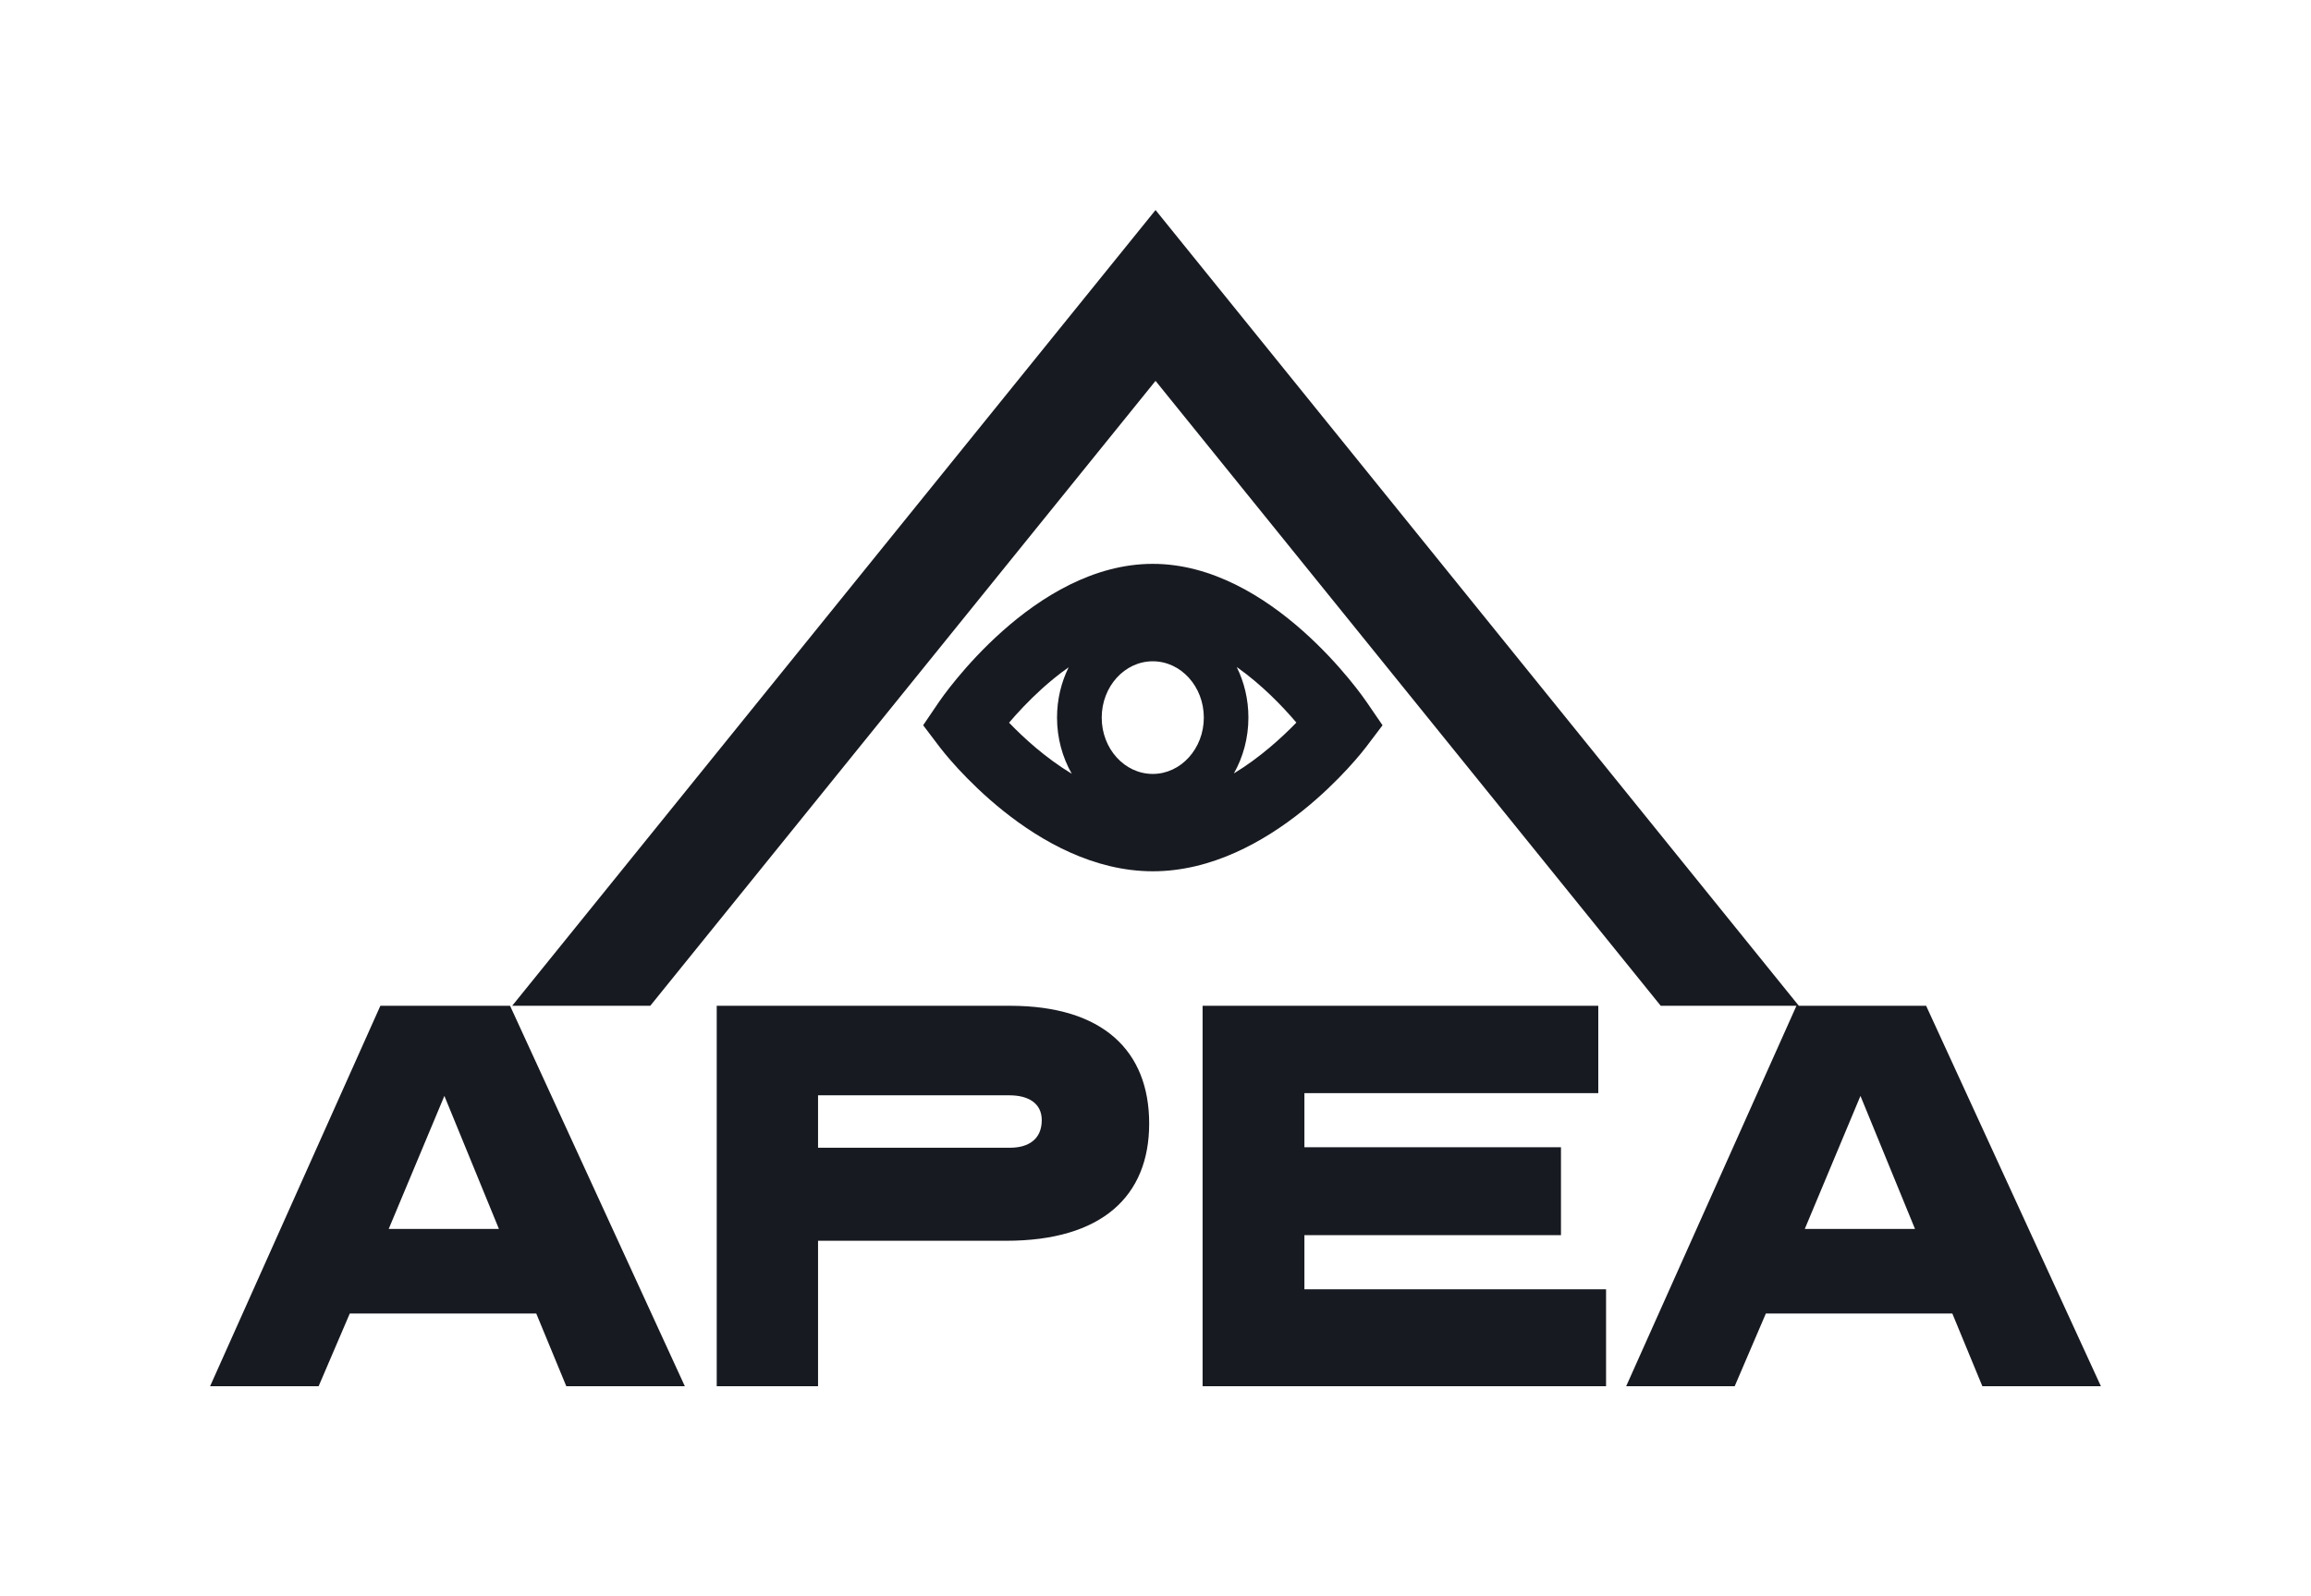 <svg width="110" height="76" viewBox="0 0 110 76" fill="none" xmlns="http://www.w3.org/2000/svg">
<path fill-rule="evenodd" clip-rule="evenodd" d="M55.002 18.134L79.048 47.887H85.621L55.002 10L24.379 47.887H30.952L55.002 18.134ZM65.063 33.444C64.88 33.173 60.524 26.846 54.87 26.846C49.212 26.846 44.86 33.173 44.677 33.444L43.941 34.531L44.731 35.574C44.913 35.815 49.27 41.483 54.874 41.483C60.479 41.483 64.835 35.815 65.018 35.574L65.807 34.531L65.063 33.444ZM54.87 36.848C53.528 36.848 52.44 35.648 52.44 34.167C52.44 32.691 53.528 31.485 54.87 31.485C56.212 31.485 57.3 32.686 57.3 34.167C57.3 35.643 56.208 36.848 54.87 36.848ZM49.586 32.799C49.956 32.465 50.389 32.105 50.866 31.771C50.514 32.484 50.313 33.301 50.313 34.167C50.313 35.146 50.572 36.061 51.013 36.839C49.765 36.086 48.721 35.126 48.03 34.408C48.431 33.936 48.962 33.365 49.586 32.799ZM58.731 36.824C59.168 36.051 59.422 35.141 59.422 34.167C59.422 33.296 59.222 32.474 58.865 31.756C60.056 32.597 61.05 33.631 61.705 34.403C61.014 35.117 59.971 36.071 58.731 36.824ZM32.597 66H26.955L25.525 62.539H16.649L15.166 66H10L18.105 47.887H24.278L32.597 66ZM18.502 58.511H23.748L21.152 52.178L18.502 58.511ZM38.938 59.075V66H34.115V47.887H48.077C52.499 47.887 54.699 50.034 54.699 53.494C54.699 56.955 52.446 59.075 47.89 59.075H38.938ZM38.938 52.15V54.645H48.077C48.95 54.645 49.586 54.244 49.586 53.332C49.586 52.529 48.95 52.15 48.05 52.15H38.938ZM62.088 52.046H76.076V47.887H57.242V66H76.446V61.385H62.088V58.809H74.3V54.622H62.088V52.046ZM100 66H94.357L92.928 62.539H84.052L82.569 66H77.403L85.508 47.887H91.681L100 66ZM85.905 58.511H91.151L88.555 52.178L85.905 58.511Z" fill="#181A21"/>
</svg>
